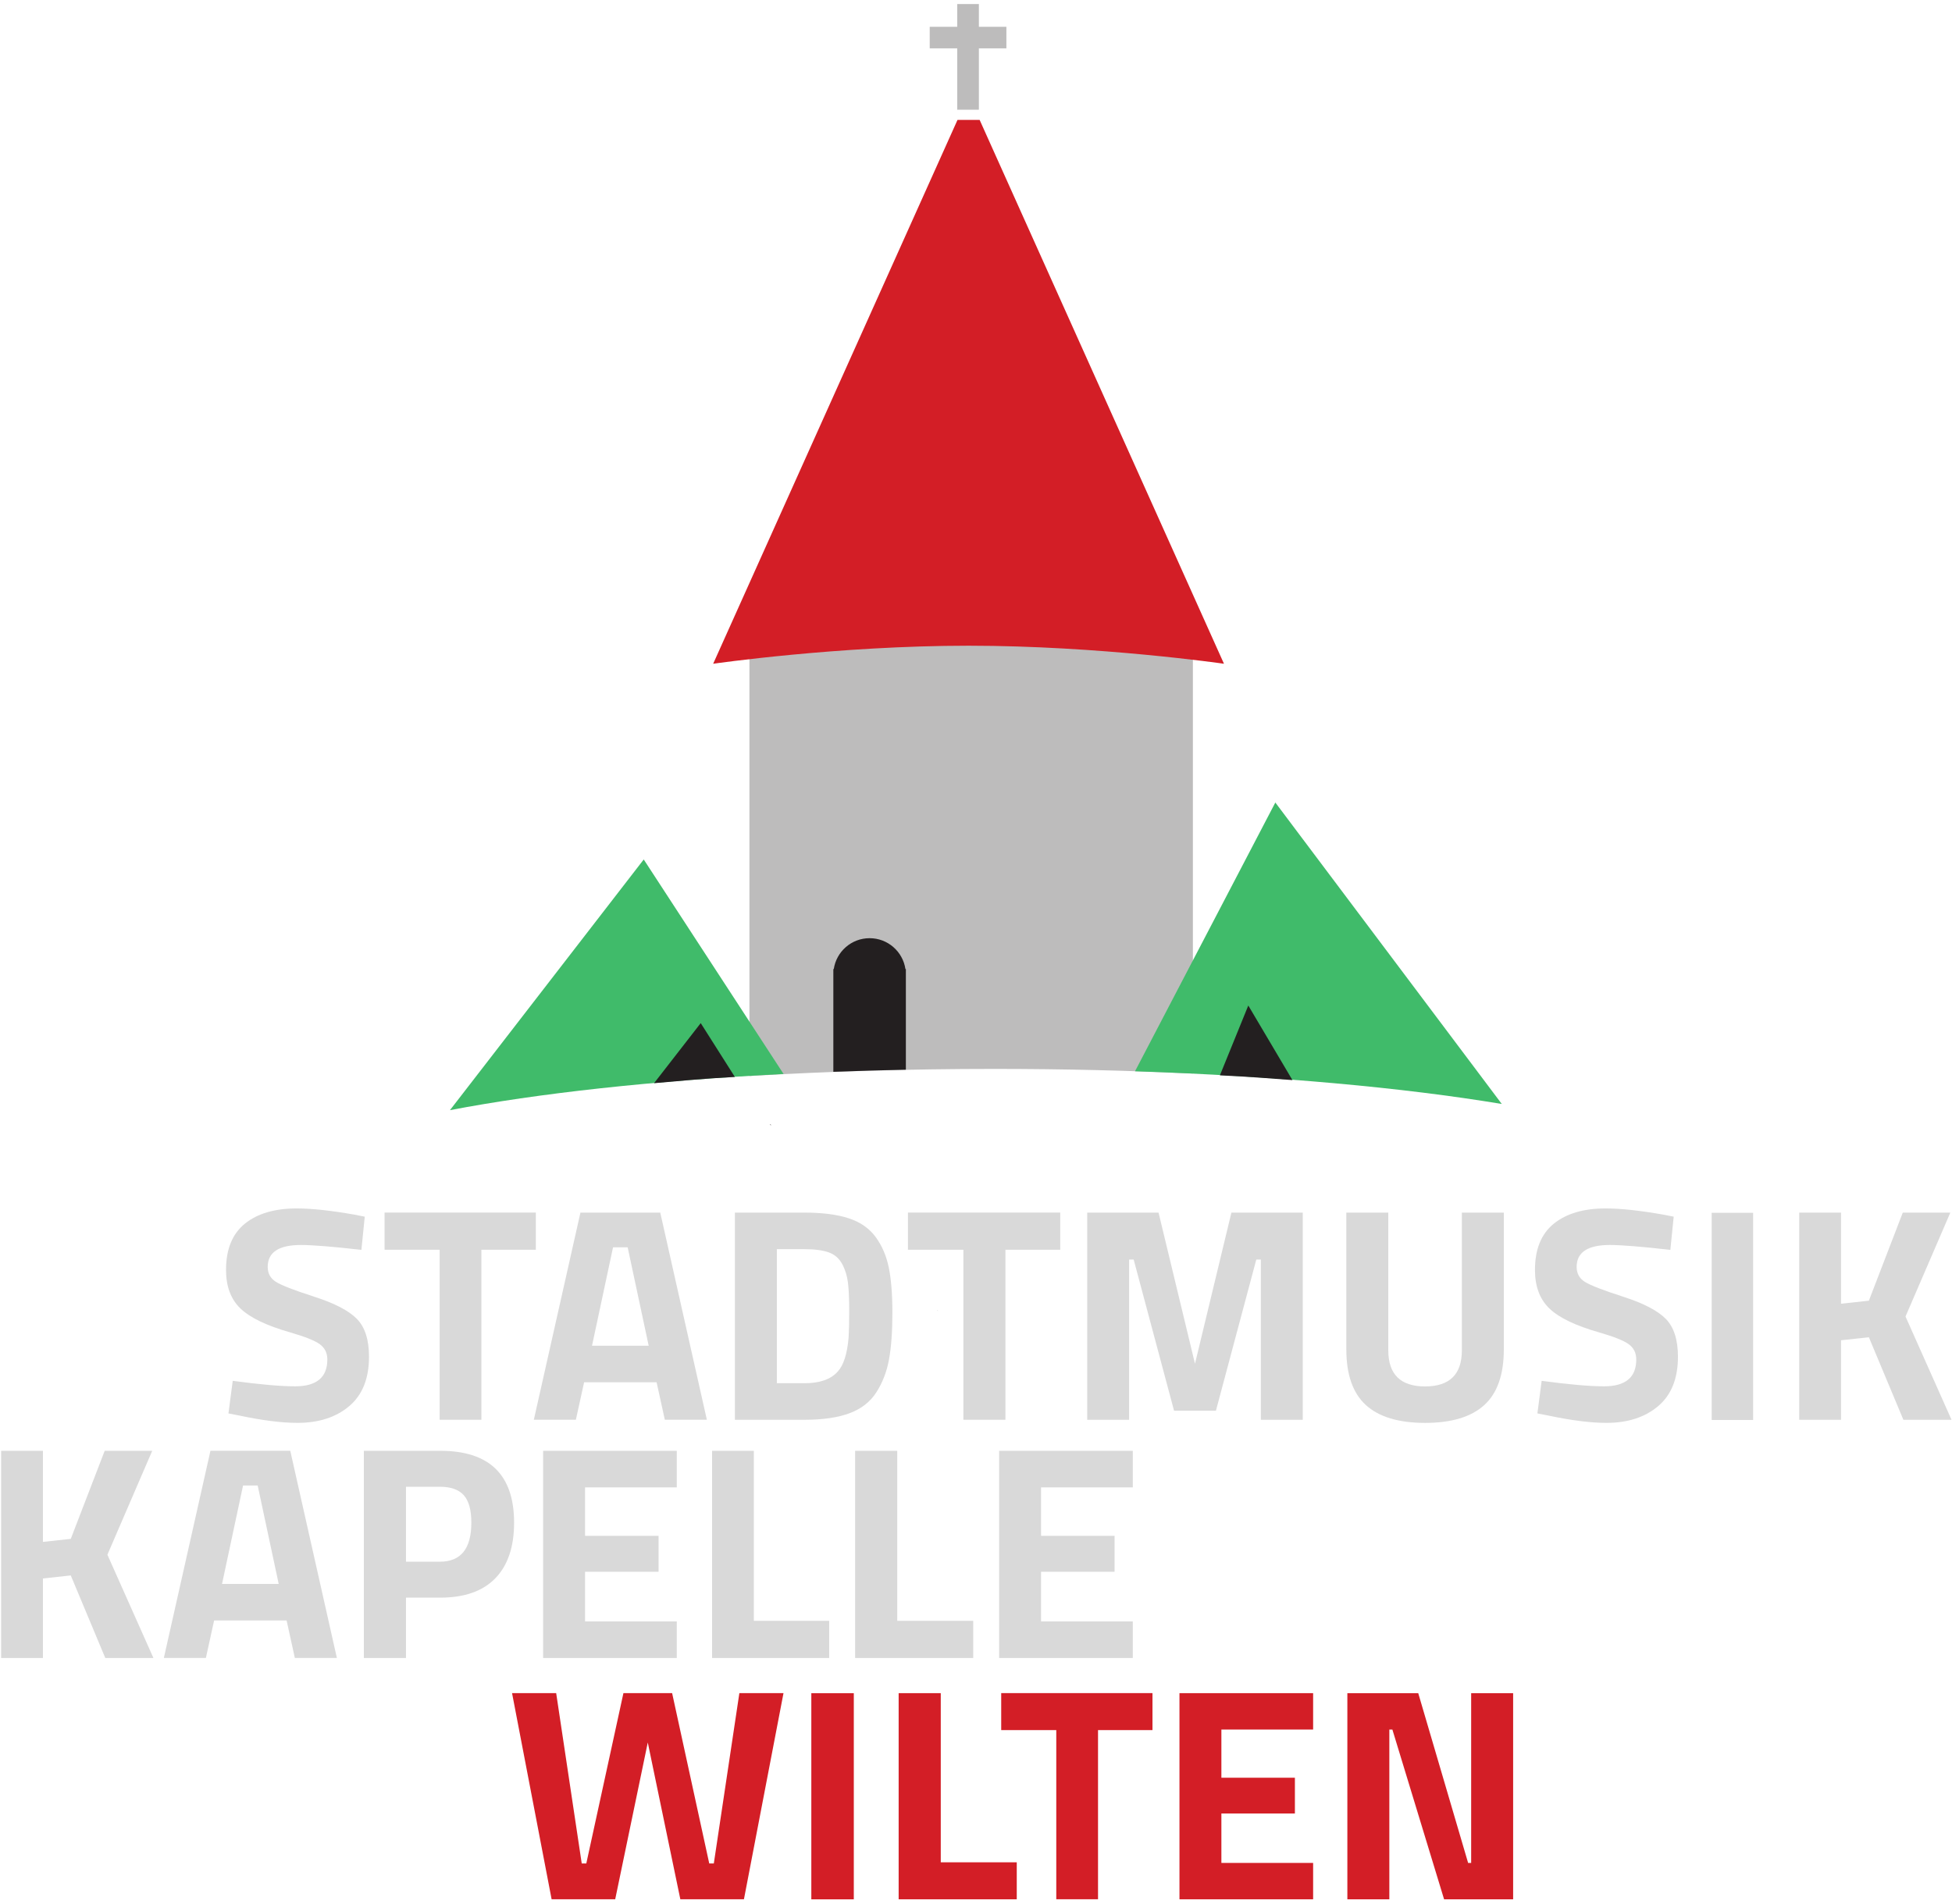 <?xml version="1.0" encoding="UTF-8"?>
<svg xmlns="http://www.w3.org/2000/svg" xmlns:xlink="http://www.w3.org/1999/xlink" width="1884" height="1838" xml:space="preserve" overflow="hidden">
  <g transform="translate(-1255 -284)">
    <g>
      <path d="M72.386 172.15C51.043 172.15 40.375 165.088 40.375 150.978 40.375 144.702 43.02 139.897 48.305 136.568 53.589 133.234 65.969 128.428 85.45 122.159 104.932 115.889 118.581 108.784 126.411 100.85 134.241 92.903 138.156 80.706 138.156 64.24 138.156 43.261 131.795 27.381 119.073 16.604 106.345 5.822 89.707 0.432 69.149 0.432 53.881 0.432 35.184 2.787 13.07 7.493L2.495 9.549 6.61 41.011C32.838 37.484 52.904 35.713 66.809 35.713 87.554 35.713 97.93 44.34 97.93 61.597 97.93 67.867 95.533 72.766 90.734 76.293 85.936 79.828 76.394 83.648 62.11 87.761 39.392 94.231 23.396 101.915 14.097 110.841 4.798 119.759 0.155 132.162 0.155 148.036 0.155 168.03 6.218 182.926 18.355 192.73 30.492 202.527 47.128 207.432 68.272 207.432 82.755 207.432 101.16 205.469 123.473 201.548L134.042 199.492 130.818 167.444C103.214 170.573 83.732 172.15 72.386 172.15" fill="#D9D9D9" fill-rule="evenodd" fill-opacity="1" transform="matrix(1 0 0 -1 1473 1658)"></path>
      <path d="M0.176 164.546 0.176 200.431 146.176 200.431 146.176 164.546 93.62 164.546 93.62 0.431 53.319 0.431 53.319 164.546Z" fill="#D9D9D9" fill-rule="evenodd" fill-opacity="1" transform="matrix(1 0 0 -1 1626 1655)"></path>
      <path d="M76.681 166.903 56.395 71.903 111.083 71.903 90.797 166.903ZM0.236 0.432 45.22 200.432 122.251 200.432 167.236 0.432 126.67 0.432 118.724 36.611 48.754 36.611 40.814 0.432Z" fill="#D9D9D9" fill-rule="evenodd" fill-opacity="1" transform="matrix(1 0 0 -1 1770 1655)"></path>
      <path d="M110.045 79.816C110.43 86.094 110.629 94.766 110.629 105.851 110.629 116.924 110.231 125.795 109.454 132.466 108.67 139.131 106.811 145.209 103.881 150.702 100.945 156.188 96.591 159.96 90.819 162.03 85.047 164.087 77.272 165.116 67.495 165.116L40.793 165.116 40.793 35.702 67.495 35.702C82.167 35.702 92.822 39.423 99.477 46.88 105.15 52.952 108.67 63.937 110.045 79.816M67.495 0.409 0.296 0.409 0.296 200.409 67.495 200.409C84.705 200.409 98.893 198.594 110.045 194.966 121.191 191.338 129.849 185.359 136.013 177.023 142.17 168.688 146.431 158.888 148.776 147.616 151.121 136.331 152.296 121.68 152.296 103.638 152.296 85.602 151.22 70.645 149.068 58.788 146.916 46.924 142.854 36.331 136.89 27.023 130.919 17.709 122.267 10.945 110.922 6.73 99.57 2.516 85.097 0.409 67.495 0.409" fill="#D9D9D9" fill-rule="evenodd" fill-opacity="1" transform="matrix(1 0 0 -1 1964 1655)"></path>
      <path d="M0.312 164.546 0.312 200.431 147.312 200.431 147.312 164.546 94.392 164.546 94.392 0.431 53.818 0.431 53.818 164.546Z" fill="#D9D9D9" fill-rule="evenodd" fill-opacity="1" transform="matrix(1 0 0 -1 2131 1655)"></path>
      <path d="M0.356 0.387 0.356 200.388 69.199 200.388 104.354 54.508 139.508 200.388 208.357 200.388 208.357 0.387 167.925 0.387 167.925 155.088 163.534 155.088 124.573 9.209 84.14 9.209 45.179 155.088 40.783 155.088 40.783 0.387Z" fill="#D9D9D9" fill-rule="evenodd" fill-opacity="1" transform="matrix(1 0 0 -1 2304 1655)"></path>
      <path d="M40.931 70.516C40.931 47.241 52.762 35.606 76.434 35.606 100.107 35.606 111.943 47.241 111.943 70.516L111.943 203.405 152.434 203.405 152.434 71.398C152.434 46.948 146.127 29.003 133.507 17.561 120.887 6.126 101.861 0.405 76.434 0.405 51.001 0.405 31.981 6.126 19.361 17.561 6.747 29.003 0.434 46.948 0.434 71.398L0.434 203.405 40.931 203.405Z" fill="#D9D9D9" fill-rule="evenodd" fill-opacity="1" transform="matrix(1 0 0 -1 2554 1658)"></path>
      <path d="M72.722 172.15C51.38 172.15 40.712 165.088 40.712 150.978 40.712 144.702 43.357 139.897 48.648 136.568 53.925 133.234 66.311 128.428 85.793 122.159 105.268 115.889 118.918 108.784 126.753 100.85 134.577 92.903 138.492 80.706 138.492 64.24 138.492 43.261 132.131 27.381 119.409 16.604 106.681 5.822 90.044 0.432 69.492 0.432 54.224 0.432 35.527 2.787 13.413 7.493L2.838 9.549 6.952 41.011C33.175 37.484 53.241 35.713 67.145 35.713 87.897 35.713 98.266 44.34 98.266 61.597 98.266 67.867 95.87 72.766 91.071 76.293 86.278 79.828 76.737 83.648 62.446 87.761 39.734 94.231 23.733 101.915 14.44 110.841 5.141 119.759 0.492 132.162 0.492 148.036 0.492 168.03 6.554 182.926 18.691 192.73 30.834 202.527 47.471 207.432 68.614 207.432 83.098 207.432 101.496 205.469 123.816 201.548L134.384 199.492 131.16 167.444C103.556 170.573 84.075 172.15 72.722 172.15" fill="#D9D9D9" fill-rule="evenodd" fill-opacity="1" transform="matrix(1 0 0 -1 2736 1658)"></path>
      <path d="M0.058 200.228 40.059 200.228 40.059 0.228 0.058 0.228Z" fill="#D9D9D9" fill-rule="evenodd" fill-opacity="1" transform="matrix(1 0 0 -1 2907 1655)"></path>
      <path d="M40.876 0.387 0.548 0.387 0.548 200.388 40.876 200.388 40.876 112.451 67.767 115.387 100.494 200.388 146.378 200.388 103.127 100.094 147.549 0.387 101.082 0.387 67.767 80.094 40.876 77.152Z" fill="#D9D9D9" fill-rule="evenodd" fill-opacity="1" transform="matrix(1 0 0 -1 2991 1655)"></path>
      <path d="M40.418 0.449 0.088 0.449 0.088 200.449 40.418 200.449 40.418 112.512 67.304 115.449 100.038 200.449 145.924 200.449 102.664 100.156 147.088 0.449 100.62 0.449 67.304 80.156 40.418 77.213Z" fill="#D9D9D9" fill-rule="evenodd" fill-opacity="1" transform="matrix(1 0 0 -1 1256 1885)"></path>
      <path d="M76.586 166.965 56.3 71.965 110.988 71.965 90.702 166.965ZM0.14 0.493 45.125 200.493 122.156 200.493 167.14 0.493 126.568 0.493 118.628 36.672 48.653 36.672 40.719 0.493Z" fill="#D9D9D9" fill-rule="evenodd" fill-opacity="1" transform="matrix(1 0 0 -1 1413 1885)"></path>
      <path d="M40.851 93.416 73.561 93.416C93.802 93.416 103.922 105.96 103.922 131.06 103.922 143.416 101.46 152.282 96.556 157.681 91.64 163.067 83.975 165.767 73.561 165.767L40.851 165.767ZM73.861 58.709 40.851 58.709 40.851 0.473 0.183 0.473 0.183 200.474 73.861 200.474C121.407 200.474 145.184 177.332 145.184 131.06 145.184 107.724 139.136 89.838 127.055 77.387 114.973 64.931 97.237 58.709 73.861 58.709" fill="#D9D9D9" fill-rule="evenodd" fill-opacity="1" transform="matrix(1 0 0 -1 1606 1885)"></path>
      <path d="M0.217 0.449 0.217 200.449 129.217 200.449 129.217 165.156 40.675 165.156 40.675 118.391 111.63 118.391 111.63 83.684 40.675 83.684 40.675 35.742 129.217 35.742 129.217 0.449Z" fill="#D9D9D9" fill-rule="evenodd" fill-opacity="1" transform="matrix(1 0 0 -1 1779 1885)"></path>
      <path d="M113.29 0.449 0.289 0.449 0.289 200.449 40.583 200.449 40.583 36.334 113.29 36.334Z" fill="#D9D9D9" fill-rule="evenodd" fill-opacity="1" transform="matrix(1 0 0 -1 1942 1885)"></path>
      <path d="M114.329 0.449 0.329 0.449 0.329 200.449 40.979 200.449 40.979 36.334 114.329 36.334Z" fill="#D9D9D9" fill-rule="evenodd" fill-opacity="1" transform="matrix(1 0 0 -1 2080 1885)"></path>
      <path d="M0.334 0.449 0.334 200.449 129.335 200.449 129.335 165.156 40.79 165.156 40.79 118.391 111.741 118.391 111.741 83.684 40.79 83.684 40.79 35.742 129.335 35.742 129.335 0.449Z" fill="#D9D9D9" fill-rule="evenodd" fill-opacity="1" transform="matrix(1 0 0 -1 2219 1885)"></path>
      <path d="M0.21 199.561 42.795 199.561 67.469 35.088 71.876 35.088 107.713 199.561 154.706 199.561 190.537 35.088 194.95 35.088 219.611 199.561 262.21 199.561 224.027 0.561 162.632 0.561 131.21 151.865 99.781 0.561 38.394 0.561Z" fill="#D31E26" fill-rule="evenodd" fill-opacity="1" transform="matrix(1 0 0 -1 1749 2118)"></path>
      <path d="M0.06 199.472 41.06 199.472 41.06 0.472 0.06 0.472Z" fill="#D31E26" fill-rule="evenodd" fill-opacity="1" transform="matrix(1 0 0 -1 2038 2118)"></path>
      <path d="M114.341 0.508 0.34 0.508 0.34 199.508 40.99 199.508 40.99 36.214 114.341 36.214Z" fill="#D31E26" fill-rule="evenodd" fill-opacity="1" transform="matrix(1 0 0 -1 2122 2118)"></path>
      <path d="M0.333 163.846 0.333 199.552 146.334 199.552 146.334 163.846 93.775 163.846 93.775 0.552 53.479 0.552 53.479 163.846Z" fill="#D31E26" fill-rule="evenodd" fill-opacity="1" transform="matrix(1 0 0 -1 2221 2118)"></path>
      <path d="M0.38 0.508 0.38 199.508 129.381 199.508 129.381 164.391 40.837 164.391 40.837 117.861 111.788 117.861 111.788 83.328 40.837 83.328 40.837 35.625 129.381 35.625 129.381 0.508Z" fill="#D31E26" fill-rule="evenodd" fill-opacity="1" transform="matrix(1 0 0 -1 2393 2118)"></path>
      <path d="M0.424 0.508 0.424 199.508 68.828 199.508 116.975 35.625 119.912 35.625 119.912 199.508 160.424 199.508 160.424 0.508 93.782 0.508 43.873 164.391 40.936 164.391 40.936 0.508Z" fill="#D31E26" fill-rule="evenodd" fill-opacity="1" transform="matrix(1 0 0 -1 2555 2118)"></path>
      <path d="M236.644 7.131C303.121 7.131 367.426 5.569 428.333 2.656L428.333 422.242 0.333 422.242 0.333 0.241C74.135 4.698 153.688 7.131 236.644 7.131" fill="#BDBCBC" fill-rule="evenodd" fill-opacity="1" transform="matrix(1 0 0 -1 1978 1323)"></path>
      <path d="M70.31 2.358 70.31 99.514 69.887 99.514C67.373 116.369 52.874 129.317 35.308 129.317 17.747 129.317 3.243 116.369 0.734 99.514L0.311 99.514 0.311 0.317C23.231 1.188 46.587 1.872 70.31 2.358" fill="#231F20" fill-rule="evenodd" fill-opacity="1" transform="matrix(1 0 0 -1 2059 1319)"></path>
      <path d="M0.288 2.163C0.895 1.548 1.288 1.163 1.288 1.163L1.086 2.128C0.816 2.128 0.552 2.146 0.288 2.163" fill="#D9D9D9" fill-rule="evenodd" fill-opacity="1" transform="matrix(1 0 0 -1 2159 1551)"></path>
      <path d="M322.279 35.222 187.304 242.306 0.279 0.306C85.03 16.537 196.078 28.797 322.279 35.222" fill="#40BB6A" fill-rule="evenodd" fill-opacity="1" transform="matrix(1 0 0 -1 1689 1356)"></path>
      <path d="M1.08 5.521C1.691 4.905 2.08 4.521 2.08 4.521L1.886 5.445C1.617 5.521 1.348 5.521 1.08 5.521" fill="#231F20" fill-rule="evenodd" fill-opacity="1" transform="matrix(1 0 0 -1 1997 1375)"></path>
      <path d="M78.265 6.389 45.316 58.342 0.265 0.342C21.244 2.163 49.021 4.88 78.265 6.389" fill="#231F20" fill-rule="evenodd" fill-opacity="1" transform="matrix(1 0 0 -1 1886 1330)"></path>
      <path d="M354.463 0.281 135.905 291.281 0.462 31.824C137.035 27.306 259.257 16.087 354.463 0.281" fill="#40BB6A" fill-rule="evenodd" fill-opacity="1" transform="matrix(1 0 0 -1 2350 1350)"></path>
      <path d="M70.41 0.333 27.809 72.333 0.409 4.924C27.032 3.735 50.604 1.783 70.41 0.333" fill="#231F20" fill-rule="evenodd" fill-opacity="1" transform="matrix(1 0 0 -1 2432 1327)"></path>
      <path d="M257.516 525.246 236.149 525.246C215.535 479.353 0.329 0.246 0.329 0.246 0.329 0.246 120.68 17.668 246.83 17.668 372.98 17.668 493.33 0.246 493.33 0.246Z" fill="#D31E26" fill-rule="evenodd" fill-opacity="1" transform="matrix(1 0 0 -1 1943 925)"></path>
      <path d="M47.78 80.13 47.78 102.098 26.881 102.098 26.881 80.13 0.33 80.13 0.33 59.336 26.881 59.336 26.881 0.097 47.78 0.097 47.78 59.336 74.331 59.336 74.331 80.13Z" fill="#BDBCBC" fill-rule="evenodd" fill-opacity="1" transform="matrix(1 0 0 -1 2152 390)"></path>
    </g>
  </g>
</svg>
